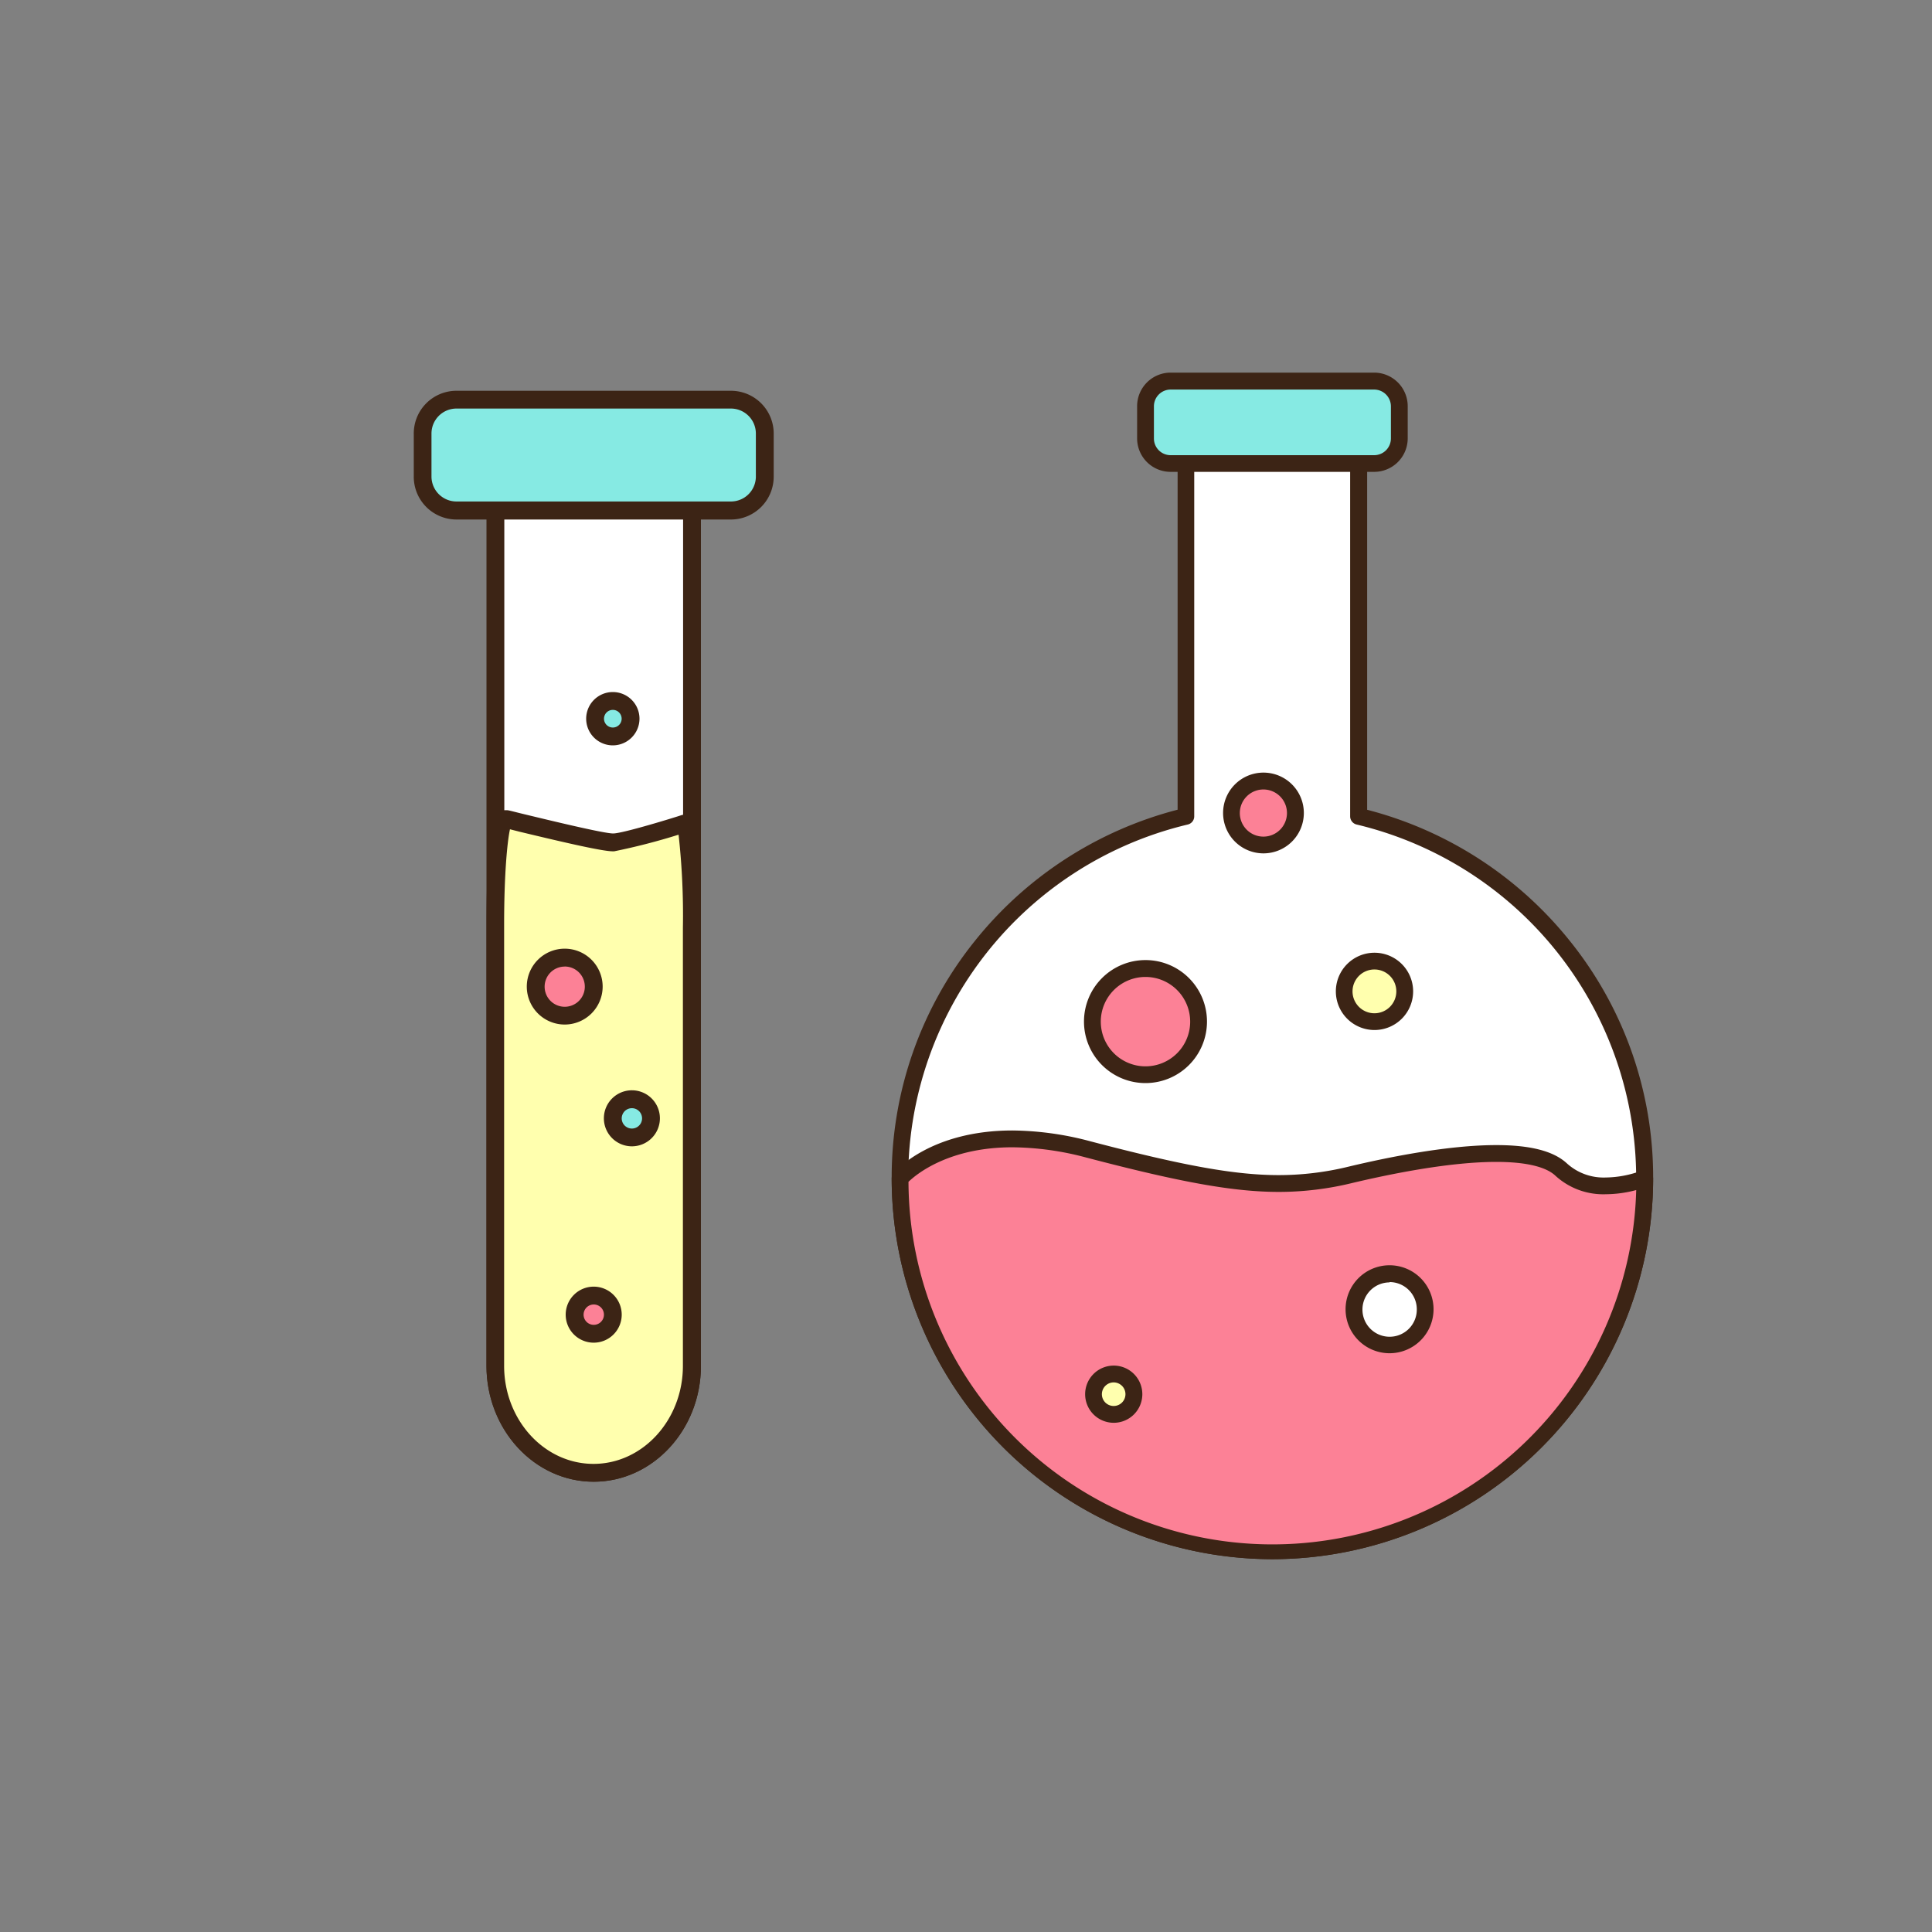 <svg id="laboratory" xmlns="http://www.w3.org/2000/svg" viewBox="0 0 300 300"><rect x="0" y="0" width="300" height="300" fill="#808080" stroke="none"/><defs><style>.cls-1{fill:#fff;}.cls-2{fill:#3c2415;}.cls-3{fill:#ffffae;}.cls-4{fill:#86eae3;}.cls-5{fill:#fc8196;}</style></defs><title>laboratory</title><path class="cls-1" d="M107.46,212.09c0,9.13-6.87,16.6-15.27,16.6s-15.26-7.47-15.26-16.6v-132c0-9.13,6.87-16.6,15.26-16.6s15.27,7.47,15.27,16.6Z"/><path class="cls-2" d="M92.19,230.08c-9.18,0-16.65-8.07-16.65-18v-132c0-9.92,7.47-18,16.65-18s16.65,8.07,16.65,18v132C108.84,222,101.37,230.08,92.19,230.08Zm0-165.23c-7.65,0-13.88,6.83-13.88,15.22v132c0,8.39,6.23,15.22,13.88,15.22s13.88-6.83,13.88-15.22v-132C106.07,71.68,99.85,64.85,92.19,64.85Z"/><path class="cls-3" d="M106.21,127.89c.69-.23,1.25,7,1.25,16.18v68c0,9.13-6.87,16.6-15.27,16.6s-15.26-7.47-15.26-16.6V143.52c0-9.14.71-16.48,1.58-16.33s15.09,3.75,16.82,3.6S105.53,128.12,106.21,127.89Z"/><path class="cls-2" d="M92.19,229c-8.57,0-15.54-7.57-15.54-16.88V143.52c0-.68,0-16.61,1.83-16.61h.08l2.54.6c4.05,1,12.48,3,14.11,3h.09c1.65-.14,10-2.61,10.83-2.88l.12,0c.3,0,.76,0,1.13,5,.23,3,.35,7.13.35,11.48v68C107.73,221.4,100.76,229,92.19,229ZM78.51,127.47c-.56.56-1.31,6.33-1.31,16.05v68.57c0,9,6.73,16.33,15,16.33s15-7.33,15-16.33v-68c0-9.37-.56-15.09-1-15.88-1.18.37-9.13,2.72-10.84,2.87h-.14c-1.69,0-9.85-2-14.23-3Z"/><path class="cls-2" d="M92.19,230.08c-9.18,0-16.65-8.07-16.65-18V143.52c0-17.71,1.84-17.71,2.94-17.71l.27,0c.24,0,1,.22,2.61.61,3.7.89,12.35,3,13.85,3s9.73-2.54,10.56-2.83a1.51,1.51,0,0,1,.48-.08c1.54,0,1.89,1.43,2.23,6,.23,3.09.36,7.19.36,11.57v68C108.84,222,101.37,230.08,92.19,230.08Zm-13-101.31c-.42,1.88-.91,7-.91,14.75v68.57c0,8.39,6.23,15.22,13.88,15.22s13.88-6.83,13.88-15.22v-68a113.5,113.5,0,0,0-.67-14.48,99.66,99.66,0,0,1-10,2.58h-.24c-1.69,0-8.37-1.58-14.49-3.05Z"/><rect class="cls-4" x="65.63" y="62.06" width="53.13" height="17.22" rx="5.25" ry="5.25"/><path class="cls-2" d="M113.5,80.67H70.88A6.64,6.64,0,0,1,64.25,74V67.32a6.63,6.63,0,0,1,6.63-6.64H113.5a6.64,6.64,0,0,1,6.64,6.64V74A6.65,6.65,0,0,1,113.5,80.67ZM70.88,63.44A3.88,3.88,0,0,0,67,67.32V74a3.88,3.88,0,0,0,3.87,3.87H113.5A3.87,3.87,0,0,0,117.37,74V67.32a3.88,3.88,0,0,0-3.87-3.88Z"/><path class="cls-1" d="M211,126.74V69a6.27,6.27,0,0,0-6.27-6.27H190.44A6.27,6.27,0,0,0,184.17,69v57.76a57.81,57.81,0,1,0,26.82,0Z"/><path class="cls-2" d="M197.58,242.11A59.19,59.19,0,0,1,138.46,183a58.48,58.48,0,0,1,12.94-36.92,59.42,59.42,0,0,1,31.46-20.35V69a7.59,7.59,0,0,1,7.58-7.58h14.28A7.59,7.59,0,0,1,212.29,69v56.74a59.37,59.37,0,0,1,31.47,20.36A58.49,58.49,0,0,1,256.7,183,59.19,59.19,0,0,1,197.58,242.11ZM190.44,64a5,5,0,0,0-5,5v57.76a1.3,1.3,0,0,1-1,1.27,56.52,56.52,0,1,0,26.21,0,1.31,1.31,0,0,1-1-1.27V69a5,5,0,0,0-5-5Z"/><path class="cls-5" d="M255.39,183a57.82,57.82,0,1,1-115.63,0s8.36-10,29.26-4.5,29.78,6.53,40.75,3.91,27.69-5.48,32.65-.78S255.39,183,255.39,183Z"/><path class="cls-2" d="M197.58,242.11A59.19,59.19,0,0,1,138.46,183a1.29,1.29,0,0,1,.3-.84c.23-.27,5.69-6.62,18.46-6.62a48.12,48.12,0,0,1,12.13,1.69c14.55,3.82,22.48,5.24,29.25,5.24a45.69,45.69,0,0,0,10.87-1.33c6.37-1.52,15.52-3.33,22.87-3.33,5.35,0,8.94.94,11,2.87a8.46,8.46,0,0,0,6,2.16,16.26,16.26,0,0,0,5.53-1.05A1.32,1.32,0,0,1,256.7,183,59.19,59.19,0,0,1,197.58,242.11Zm-56.51-58.6a56.51,56.51,0,0,0,113,1.28,18.53,18.53,0,0,1-4.7.65h0a11,11,0,0,1-7.84-2.87c-1.48-1.41-4.66-2.15-9.18-2.15-7.1,0-16,1.77-22.27,3.25a48.1,48.1,0,0,1-11.47,1.41c-7,0-15.12-1.45-29.91-5.33a45.63,45.63,0,0,0-11.47-1.6C147.35,178.15,142.32,182.31,141.07,183.51Z"/><rect class="cls-4" x="177.87" y="59.19" width="39.41" height="12.78" rx="3.9" ry="3.9"/><path class="cls-2" d="M213.38,73.27H181.77a5.2,5.2,0,0,1-5.2-5.2v-5a5.21,5.21,0,0,1,5.2-5.21h31.61a5.22,5.22,0,0,1,5.21,5.21v5A5.21,5.21,0,0,1,213.38,73.27ZM181.77,60.49a2.6,2.6,0,0,0-2.59,2.6v5a2.59,2.59,0,0,0,2.59,2.59h31.61a2.6,2.6,0,0,0,2.6-2.59v-5a2.61,2.61,0,0,0-2.6-2.6Z"/><path class="cls-1" d="M221.3,203.3a5.53,5.53,0,1,1-5.52-5.52A5.52,5.52,0,0,1,221.3,203.3Z"/><path class="cls-2" d="M215.78,210.13a6.83,6.83,0,1,1,6.82-6.83A6.83,6.83,0,0,1,215.78,210.13Zm0-11A4.22,4.22,0,1,0,220,203.3,4.23,4.23,0,0,0,215.78,199.08Z"/><path class="cls-5" d="M186.12,158.63a8.25,8.25,0,1,1-8.25-8.24A8.25,8.25,0,0,1,186.12,158.63Z"/><path class="cls-2" d="M177.87,168.18a9.55,9.55,0,1,1,9.55-9.55A9.55,9.55,0,0,1,177.87,168.18Zm0-16.48a6.94,6.94,0,1,0,6.94,6.93A6.94,6.94,0,0,0,177.87,151.7Z"/><path class="cls-3" d="M218.13,153.93a4.71,4.71,0,1,1-4.7-4.7A4.7,4.7,0,0,1,218.13,153.93Z"/><path class="cls-2" d="M213.43,159.94a6,6,0,1,1,6-6A6,6,0,0,1,213.43,159.94Zm0-9.4a3.4,3.4,0,1,0,3.39,3.39A3.4,3.4,0,0,0,213.43,150.54Z"/><path class="cls-5" d="M201.15,126.24a5,5,0,1,1-5-5A5,5,0,0,1,201.15,126.24Z"/><path class="cls-2" d="M196.19,132.51a6.27,6.27,0,1,1,6.27-6.27A6.27,6.27,0,0,1,196.19,132.51Zm0-9.92a3.66,3.66,0,1,0,3.65,3.65A3.66,3.66,0,0,0,196.19,122.59Z"/><path class="cls-3" d="M176.07,216.49a3.14,3.14,0,1,1-3.13-3.14A3.13,3.13,0,0,1,176.07,216.49Z"/><path class="cls-2" d="M172.94,220.93a4.44,4.44,0,1,1,4.44-4.44A4.44,4.44,0,0,1,172.94,220.93Zm0-6.27a1.83,1.83,0,1,0,1.82,1.83A1.83,1.83,0,0,0,172.94,214.66Z"/><path class="cls-5" d="M92.2,153.2a4.51,4.51,0,1,1-4.51-4.51A4.51,4.51,0,0,1,92.2,153.2Z"/><path class="cls-2" d="M87.69,159.09a5.89,5.89,0,1,1,5.89-5.89A5.9,5.9,0,0,1,87.69,159.09Zm0-9a3.12,3.12,0,1,0,3.12,3.12A3.12,3.12,0,0,0,87.69,150.08Z"/><path class="cls-5" d="M95.16,204.14a3,3,0,1,1-3-3A3,3,0,0,1,95.16,204.14Z"/><path class="cls-2" d="M92.2,208.49a4.35,4.35,0,1,1,4.34-4.35A4.35,4.35,0,0,1,92.2,208.49Zm0-5.93a1.58,1.58,0,1,0,1.58,1.58A1.58,1.58,0,0,0,92.2,202.56Z"/><circle class="cls-4" cx="98.12" cy="173.66" r="2.96"/><path class="cls-2" d="M98.12,178a4.35,4.35,0,1,1,4.35-4.34A4.35,4.35,0,0,1,98.12,178Zm0-5.92a1.58,1.58,0,1,0,1.58,1.58A1.58,1.58,0,0,0,98.12,172.08Z"/><path class="cls-4" d="M97.91,111.6a2.75,2.75,0,1,1-2.75-2.75A2.76,2.76,0,0,1,97.91,111.6Z"/><path class="cls-2" d="M95.16,115.74a4.14,4.14,0,1,1,4.14-4.14A4.15,4.15,0,0,1,95.16,115.74Zm0-5.51a1.37,1.37,0,1,0,1.37,1.37A1.37,1.37,0,0,0,95.16,110.23Z"/></svg>